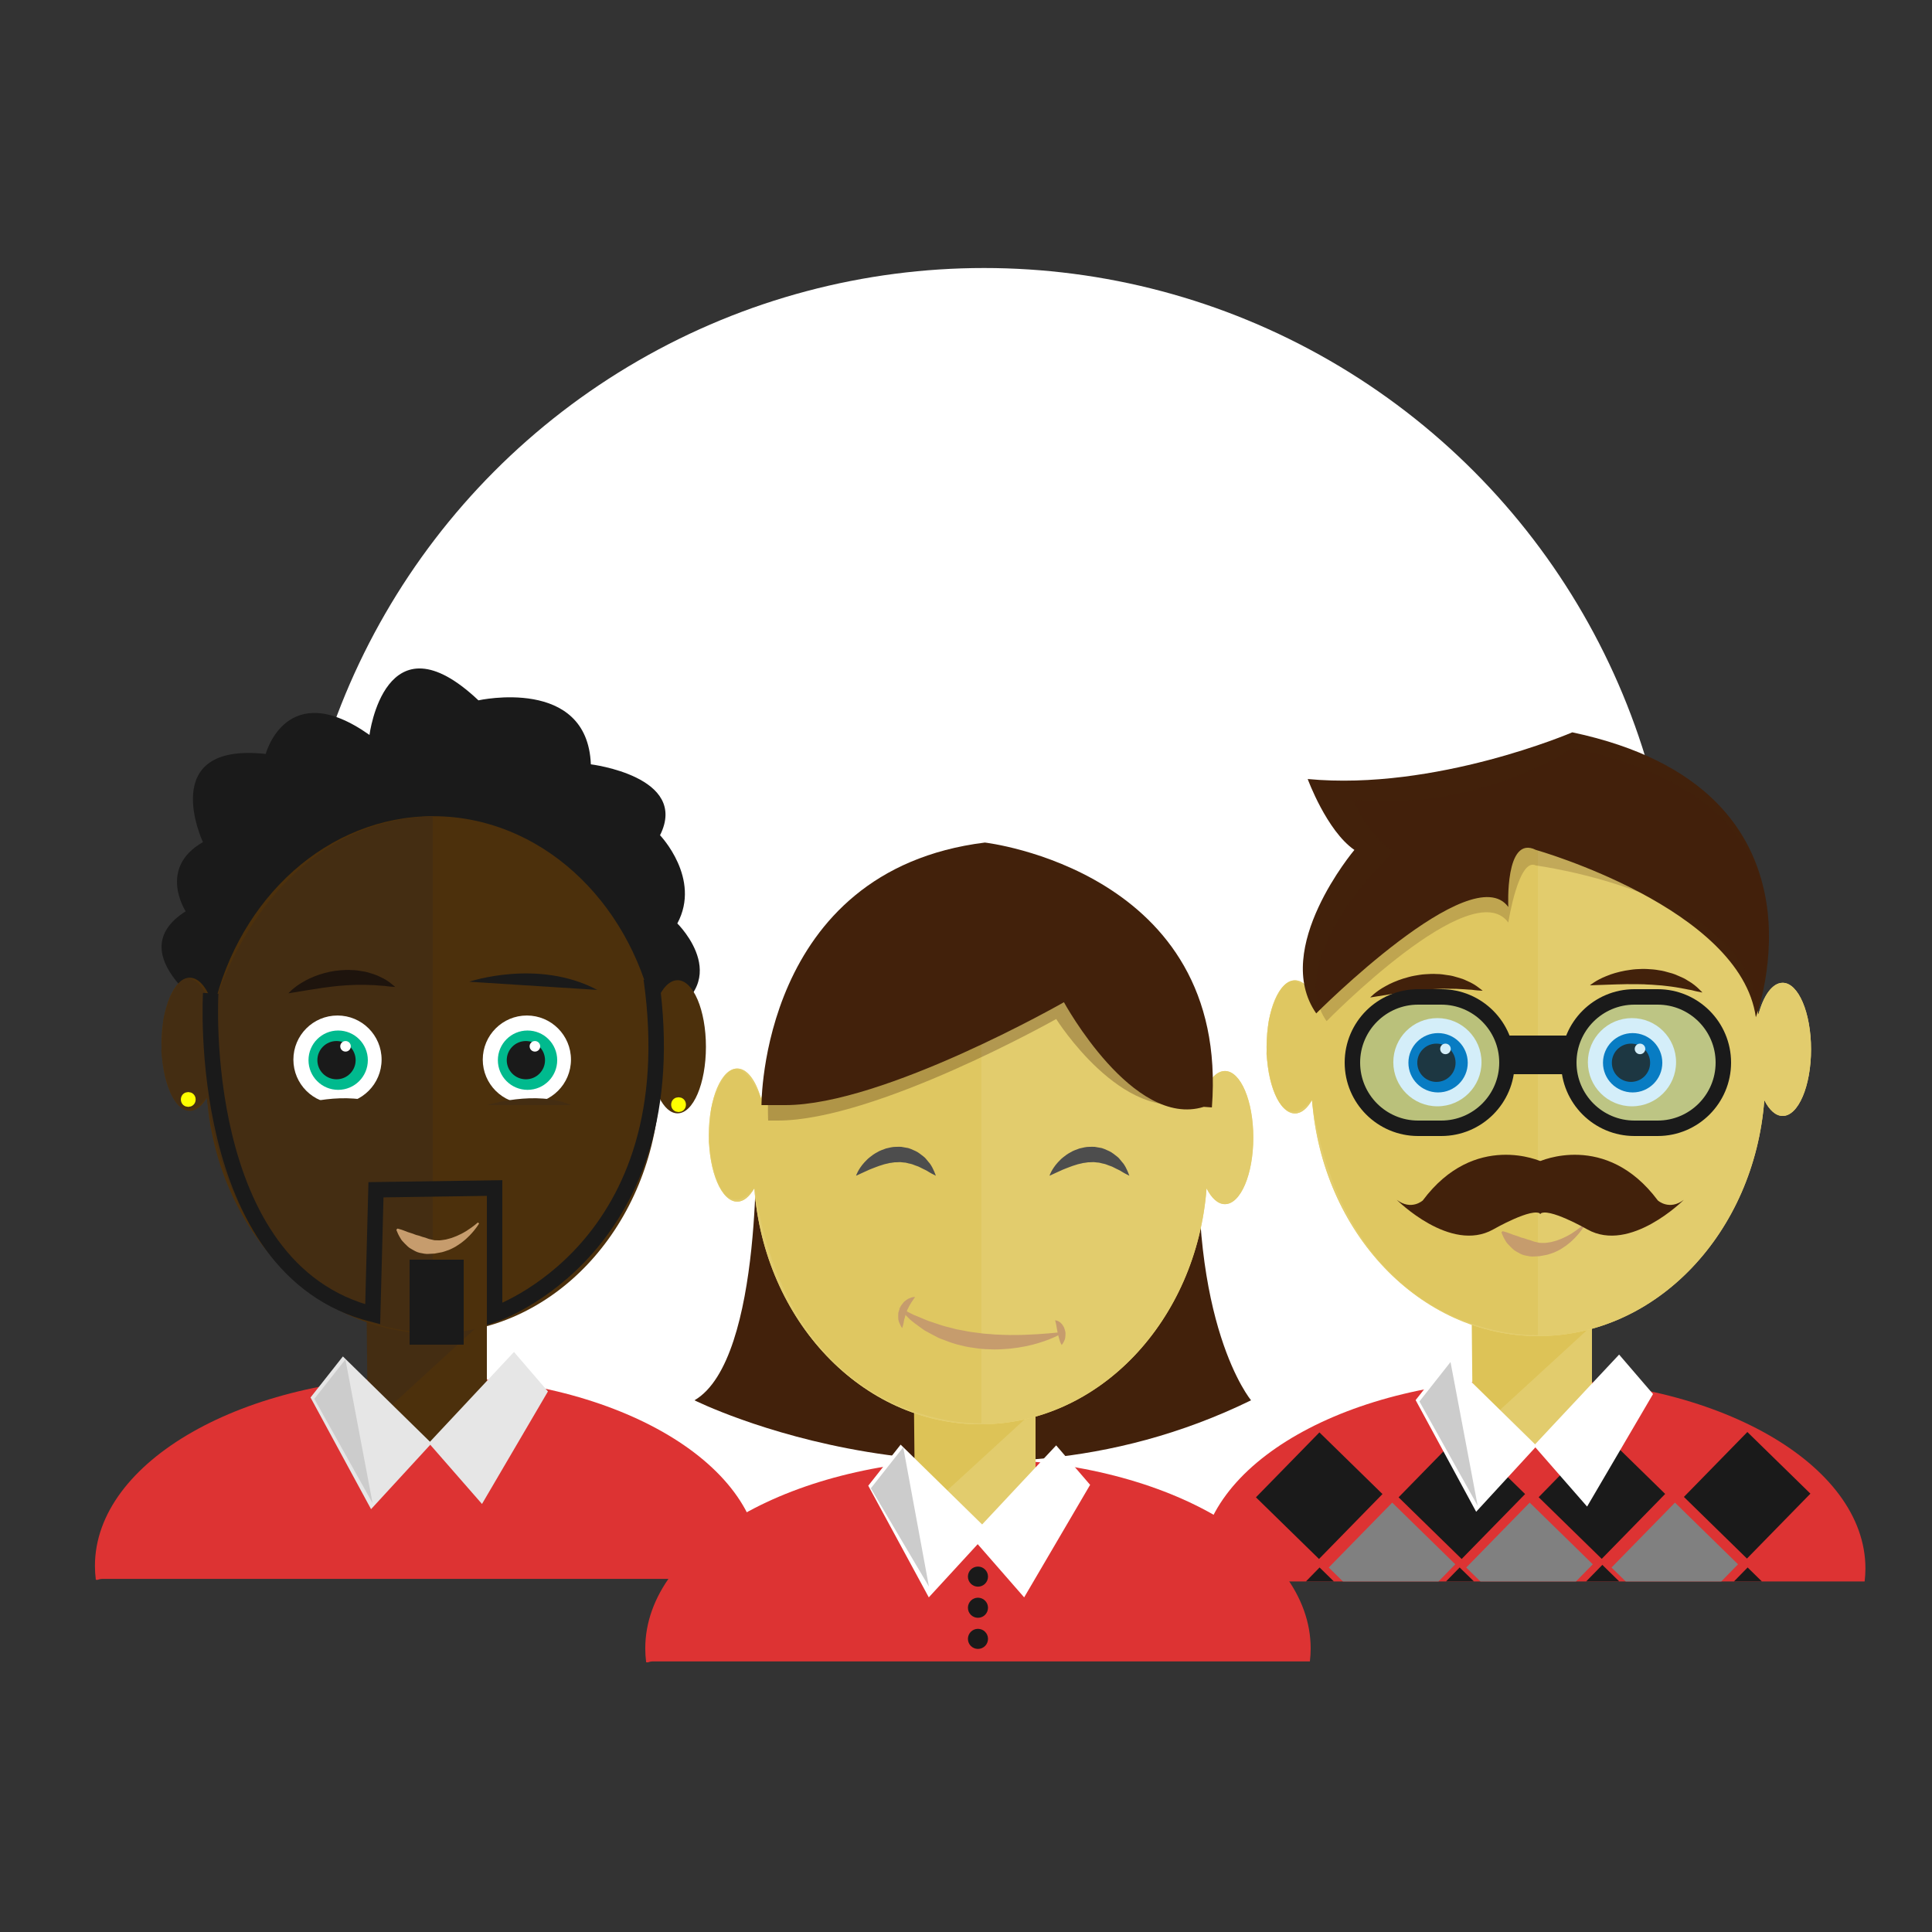 <?xml version="1.0" encoding="utf-8"?>
<!-- Generator: Adobe Illustrator 16.0.3, SVG Export Plug-In . SVG Version: 6.00 Build 0)  -->
<!DOCTYPE svg PUBLIC "-//W3C//DTD SVG 1.1//EN" "http://www.w3.org/Graphics/SVG/1.1/DTD/svg11.dtd">
<svg version="1.1" id="Ebene_1" xmlns="http://www.w3.org/2000/svg" xmlns:xlink="http://www.w3.org/1999/xlink" x="0px" y="0px"
	 width="250px" height="250px" viewBox="0 0 250 250" enable-background="new 0 0 250 250" xml:space="preserve">
<rect x="0" y="0" width="250" height="250" fill="#333333" stroke="none"/>
<g id="Ebene_1_1_">
	<circle fill="#FFFFFF" cx="127.339" cy="124.174" r="89.493"/>
	<path fill="#DD3333" d="M12.524,204.43c0.039-0.002,0.078,0,0.117-0.002c0.189-0.076,0.405-0.121,0.651-0.121h84.994
		c0.066-0.555,0.101-1.113,0.101-1.679c0-13.532-19.274-24.505-43.051-24.505c-23.776,0-43.051,10.973-43.051,24.505
		c0,0.603,0.04,1.197,0.115,1.788C12.441,204.421,12.483,204.424,12.524,204.43z"/>
	<rect x="48" y="167" fill="#4C300C" width="15" height="20"/>
	<polygon fill="#442D12" points="47.41,167 66.85,167 47.586,184.663 	"/>
	<path fill="#1A1A1A" d="M27.99,131.469c0,0-12.821-7.944-3.965-13.544c0,0-3.656-5.594,2.233-8.951c0,0-6.08-12.972,8.126-11.413
		c0,0,2.686-10.07,13.427-2.461c0,0,2.014-15.889,14.099-4.476c0,0,14.099-3.133,14.546,8.28c0,0,12.756,1.566,8.952,9.175
		c0,0,5.371,5.595,2.238,11.414c0,0,8.115,7.942-2.768,12.476c0,0-2.682-1.738-4.097-8.114c0,0-5.158-1.41-7.762-6.243
		c0,0-4.681,1.655-6.104-3.267c0,0-9.286,9.397-14.083,2.238c0,0-5.383,8.178-12.139,4.089c0,0-0.013,4.764-5.511,4.253
		C35.182,124.924,32.561,129.797,27.99,131.469z"/>
	<path fill="#4C300C" d="M87.675,126.838c-1.327,0-2.489,1.648-3.134,4.122c-3.187-14.558-14.737-25.344-28.5-25.344
		c-13.606,0-25.05,10.541-28.388,24.846c-0.654-2.374-1.791-3.946-3.086-3.946c-2.029,0-3.673,3.857-3.673,8.615
		c0,4.756,1.644,8.613,3.673,8.613c0.831,0,1.597-0.648,2.213-1.739c1.298,17.116,13.902,30.55,29.261,30.55
		c15.354,0,27.954-13.425,29.259-30.533c0.64,1.275,1.469,2.045,2.375,2.045c2.028,0,3.672-3.854,3.672-8.612
		C91.348,130.695,89.704,126.838,87.675,126.838z"/>
	<path fill="#442D12" d="M56,105.616v66.801c0,0-24.336,1.276-29.265-30.412c0,0-4.47,5.968-5.863-5.979l0.301-4.258
		c0,0,2.329-10.699,6.429-1.306C27.603,130.462,34,106.288,56,105.616z"/>
	<g>
		<path fill="#1E140D" d="M37.319,128.536c0,0,0.624-0.745,1.845-1.443c1.2-0.728,3-1.397,4.903-1.542
			c0.474-0.033,0.949-0.063,1.419-0.025c0.469,0.002,0.929,0.063,1.37,0.147c0.443,0.062,0.861,0.177,1.251,0.308
			c0.393,0.115,0.752,0.254,1.071,0.422c0.652,0.285,1.14,0.627,1.461,0.894c0.325,0.255,0.496,0.414,0.496,0.414
			s-0.245-0.008-0.646-0.046c-0.199-0.021-0.441-0.042-0.705-0.087c-0.272-0.021-0.581-0.024-0.903-0.063
			c-0.322-0.041-0.675-0.043-1.042-0.052c-0.365-0.021-0.747-0.037-1.144-0.022c-0.395-0.008-0.799,0-1.213,0.025
			c-0.412,0.01-0.83,0.039-1.248,0.079c-0.42,0.011-0.836,0.093-1.252,0.119c-0.416,0.054-0.824,0.106-1.22,0.159
			c-0.805,0.125-1.557,0.242-2.201,0.343C38.216,128.389,37.319,128.536,37.319,128.536z"/>
	</g>
	<path fill="#1A1A1A" d="M60.714,127.035c0,0,8.896-3.017,16.574,1.059"/>
	<g>
		<path fill="#C69C6D" d="M61.994,158.32c0,0-0.387,0.688-1.215,1.543c-0.218,0.201-0.437,0.447-0.71,0.658
			c-0.26,0.23-0.562,0.441-0.889,0.647c-0.316,0.224-0.691,0.386-1.065,0.563c-0.397,0.123-0.792,0.309-1.229,0.359l-0.648,0.121
			l-0.663,0.036c-0.45,0.056-0.877-0.056-1.294-0.138c-0.416-0.094-0.756-0.325-1.088-0.508c-0.344-0.17-0.567-0.459-0.806-0.674
			c-0.229-0.229-0.43-0.438-0.556-0.671c-0.135-0.224-0.243-0.422-0.323-0.591c-0.162-0.335-0.22-0.543-0.22-0.543l0.143-0.143
			c0,0,0.226,0.047,0.562,0.156c0.169,0.053,0.363,0.125,0.574,0.211c0.2,0.104,0.459,0.151,0.705,0.244
			c0.255,0.07,0.499,0.215,0.779,0.264c0.278,0.053,0.537,0.199,0.822,0.254c0.282,0.061,0.557,0.226,0.865,0.27l0.468,0.107
			c0.16,0.016,0.323,0.007,0.488,0.013c0.332,0.026,0.659-0.069,0.994-0.104c0.32-0.102,0.66-0.15,0.966-0.285
			c0.315-0.107,0.612-0.24,0.893-0.383c0.29-0.125,0.538-0.293,0.784-0.426c0.944-0.597,1.508-1.115,1.508-1.115L61.994,158.32z"/>
	</g>
	<polygon fill="#E6E6E6" points="55.848,186.766 48.014,195.286 40.182,180.835 44.372,175.521 	"/>
	<polygon fill="#E6E6E6" points="62.369,194.613 55.481,186.729 66.511,174.945 70.902,180.053 	"/>
	<path fill="none" stroke="#1A1A1A" stroke-width="5" stroke-miterlimit="10" d="M26.887,127.436"/>
	<path fill="none" stroke="#1A1A1A" stroke-width="5" stroke-miterlimit="10" d="M33.377,137.17"/>
	<path fill="none" stroke="#1A1A1A" stroke-width="5" stroke-miterlimit="10" d="M85.407,127.1"/>
	<path fill="none" stroke="#1A1A1A" stroke-width="5" stroke-miterlimit="10" d="M78.917,136.834"/>
	<circle fill="#FFFFFF" cx="43.671" cy="137.113" r="5.707"/>
	<circle fill="#00BA8E" cx="43.759" cy="137.187" r="3.839"/>
	<circle fill="#1A1A1A" cx="43.544" cy="137.185" r="2.476"/>
	<circle fill="#FFFFFF" cx="44.712" cy="135.393" r="0.684"/>
	<circle fill="#FFFFFF" cx="68.176" cy="137.113" r="5.707"/>
	<circle fill="#00BA8E" cx="68.263" cy="137.187" r="3.839"/>
	<circle fill="#1A1A1A" cx="68.049" cy="137.185" r="2.476"/>
	<circle fill="#FFFFFF" cx="69.217" cy="135.393" r="0.684"/>
	<polygon fill="#CCCCCC" points="44.697,175.908 48.212,194.514 40.674,181.01 	"/>
	<path fill="none" stroke="#1A1A1A" stroke-width="2" stroke-miterlimit="10" d="M27.264,128.536c0,0-2.133,35.712,20.963,41.53
		l0.424-16.111L64,153.73v16.336c0,0,25.194-8.494,20.271-43.41"/>
	<rect x="54.5" y="164.5" fill="#1A1A1A" stroke="#1A1A1A" stroke-width="3" stroke-miterlimit="10" width="4" height="8"/>
	<path fill="#442D12" d="M38.493,143c0,0,6.409-2,10.885,0H38.493z"/>
	<path fill="#442D12" d="M62.998,143c0,0,6.409-2,10.885,0H62.998z"/>
	<circle fill="#FFFF00" stroke="#FFFF00" stroke-miterlimit="10" cx="87.804" cy="142.941" r="0.457"/>
	<circle fill="#FFFF00" stroke="#FFFF00" stroke-miterlimit="10" cx="24.361" cy="142.271" r="0.457"/>
	<path fill="#DD3333" d="M155.523,204.764c0.039,0,0.078,0,0.117,0c0.188-0.076,0.404-0.121,0.648-0.121h84.994
		c0.064-0.555,0.104-1.113,0.104-1.679c0-13.534-19.275-24.505-43.053-24.505s-43.051,10.971-43.051,24.505
		c0,0.603,0.039,1.197,0.113,1.788C155.441,204.756,155.482,204.76,155.523,204.764z"/>
	<path fill="#DD3333" d="M83.736,215.109c0.039-0.002,0.079,0,0.118-0.002c0.189-0.076,0.405-0.121,0.65-0.121h84.994
		c0.066-0.555,0.102-1.113,0.102-1.678c0-13.533-19.273-24.504-43.052-24.504c-23.777,0-43.051,10.971-43.051,24.504
		c0,0.602,0.04,1.195,0.115,1.787C83.653,215.102,83.695,215.104,83.736,215.109z"/>
	
		<rect x="164.851" y="187.858" transform="matrix(0.699 -0.715 0.715 0.699 -87.031 180.308)" fill="#1A1A1A" width="11.75" height="11.414"/>
	
		<rect x="183.313" y="187.843" transform="matrix(0.699 -0.715 0.715 0.699 -81.467 193.519)" fill="#1A1A1A" width="11.748" height="11.414"/>
	
		<rect x="201.44" y="187.859" transform="matrix(0.699 -0.715 0.715 0.699 -76.024 206.452)" fill="#1A1A1A" width="11.749" height="11.414"/>
	
		<rect x="220.24" y="187.86" transform="matrix(0.699 -0.715 0.715 0.699 -70.372 219.859)" fill="#1A1A1A" width="11.748" height="11.411"/>
	<polygon fill="#808080" points="222.727,204.643 224.9,202.417 216.741,194.438 208.527,202.839 210.371,204.643 	"/>
	<polygon fill="#808080" points="203.928,204.643 206.104,202.417 197.943,194.438 189.729,202.839 191.572,204.643 	"/>
	<polygon fill="#808080" points="186.137,204.643 188.313,202.417 180.152,194.438 171.938,202.839 173.783,204.643 	"/>
	<polygon fill="#1A1A1A" points="172.605,204.643 170.753,202.83 168.98,204.643 	"/>
	<polygon fill="#1A1A1A" points="190.732,204.643 188.88,202.83 187.107,204.643 	"/>
	<polygon fill="#1A1A1A" points="209.538,204.643 207.342,202.494 205.242,204.643 	"/>
	<polygon fill="#1A1A1A" points="227.992,204.643 226.141,202.83 224.368,204.643 	"/>
	<path fill="#42210B" d="M132.586,132.396c0,0-7.941,14.09-34.779,13.578c0,0,1.095,29.969-7.942,35.223c0,0,35.601,17.804,72.023,0
		c0,0-8.216-9.789-6.572-36.469C155.316,144.729,137.242,145.205,132.586,132.396z"/>
	<rect x="119" y="179" fill="#E2CC6D" width="15" height="20"/>
	<polygon fill="#DDC357" points="118.238,179 137.678,179 118.415,196.664 	"/>
	<path fill="#EFD978" d="M158.504,138.587c-1.326,0-2.488,1.649-3.134,4.122c-3.187-14.559-14.737-25.344-28.5-25.344
		c-13.606,0-25.05,10.542-28.388,24.846c-0.654-2.373-1.791-3.945-3.086-3.945c-2.029,0-3.673,3.855-3.673,8.613
		s1.644,8.615,3.673,8.615c0.831,0,1.597-0.648,2.213-1.74c1.298,17.116,13.902,30.549,29.261,30.549
		c15.354,0,27.954-13.424,29.259-30.531c0.641,1.273,1.469,2.045,2.375,2.045c2.028,0,3.672-3.855,3.672-8.613
		C162.176,142.443,160.532,138.587,158.504,138.587z"/>
	<path fill="#E2CC6D" d="M158.504,138.587c-1.326,0-2.488,1.649-3.134,4.122c-3.187-14.559-14.737-25.344-28.5-25.344
		c-13.606,0-25.05,10.542-28.388,24.846c-0.654-2.373-1.791-3.945-3.086-3.945c-2.029,0-3.673,3.855-3.673,8.613
		s1.644,8.615,3.673,8.615c0.831,0,1.597-0.648,2.213-1.74c1.298,17.116,13.902,30.549,29.261,30.549
		c15.354,0,27.954-13.424,29.259-30.531c0.641,1.273,1.469,2.045,2.375,2.045c2.028,0,3.672-3.855,3.672-8.613
		C162.176,142.443,160.532,138.587,158.504,138.587z"/>
	<path opacity="0.5" fill="#DDC357" enable-background="new    " d="M127,117.365v66.801c0,0-24.421,1.277-29.351-30.412
		c0,0-4.513,5.967-5.906-5.98l0.28-4.256c0,0,2.404-10.699,6.504-1.307C98.528,142.211,104,118.037,127,117.365z"/>
	<path opacity="0.3" fill="#42210B" enable-background="new    " d="M155.943,142.206c2.361-30.645-29.5-31.006-29.5-31.006
		C97.334,114.83,99.401,145,99.401,145h1.229c12.736,0,36.042-13.141,36.042-13.141s8.518,13.563,17.697,10.709"/>
	<g>
		<path fill="#4D4D4D" d="M110.772,152.139c0,0,0.247-0.803,1.067-1.715c0.215-0.213,0.433-0.475,0.719-0.686
			c0.273-0.227,0.584-0.444,0.937-0.631c0.334-0.215,0.743-0.342,1.14-0.492c0.424-0.092,0.85-0.225,1.306-0.215
			c0.225-0.004,0.45-0.012,0.674-0.002c0.223,0.031,0.444,0.076,0.662,0.117c0.446,0.051,0.829,0.282,1.211,0.438
			c0.376,0.172,0.669,0.445,0.966,0.658c0.302,0.209,0.486,0.513,0.692,0.742c0.422,0.453,0.599,0.953,0.752,1.269
			c0.14,0.325,0.199,0.517,0.199,0.517s-0.194-0.09-0.498-0.254c-0.149-0.084-0.333-0.18-0.522-0.303
			c-0.184-0.132-0.429-0.225-0.667-0.348c-0.25-0.103-0.481-0.273-0.764-0.354c-0.279-0.08-0.542-0.229-0.834-0.287
			c-0.295-0.041-0.573-0.174-0.877-0.168c-0.149-0.015-0.299-0.023-0.447-0.049l-0.456,0.02c-0.304-0.026-0.61,0.08-0.919,0.096
			c-0.302,0.093-0.617,0.121-0.912,0.236c-0.301,0.086-0.596,0.187-0.875,0.299c-0.287,0.096-0.548,0.225-0.809,0.316
			C111.47,151.82,110.772,152.139,110.772,152.139z"/>
	</g>
	<g>
		<path fill="#4D4D4D" d="M135.805,152.139c0,0,0.247-0.803,1.067-1.715c0.215-0.213,0.433-0.475,0.719-0.686
			c0.272-0.227,0.584-0.444,0.937-0.631c0.334-0.215,0.744-0.342,1.143-0.492c0.424-0.092,0.852-0.225,1.307-0.215
			c0.226-0.004,0.449-0.012,0.674,0c0.224,0.029,0.443,0.074,0.662,0.115c0.444,0.051,0.83,0.282,1.211,0.438
			c0.377,0.172,0.67,0.445,0.967,0.658c0.303,0.209,0.486,0.513,0.693,0.742c0.422,0.453,0.6,0.953,0.752,1.269
			c0.139,0.325,0.197,0.517,0.197,0.517s-0.193-0.09-0.498-0.254c-0.148-0.084-0.332-0.18-0.521-0.303
			c-0.186-0.132-0.43-0.225-0.668-0.348c-0.248-0.103-0.479-0.273-0.764-0.354c-0.279-0.08-0.543-0.229-0.834-0.287
			c-0.297-0.041-0.574-0.174-0.879-0.168c-0.148-0.015-0.299-0.023-0.445-0.049l-0.457,0.02c-0.303-0.026-0.608,0.08-0.918,0.096
			c-0.303,0.093-0.617,0.121-0.914,0.236c-0.301,0.086-0.596,0.187-0.875,0.299c-0.287,0.096-0.549,0.225-0.809,0.316
			C136.503,151.82,135.805,152.139,135.805,152.139z"/>
	</g>
	<g>
		<path fill="#C69C6D" d="M137.734,172.339c0,0-1.221,0.817-3.313,1.435c-1.035,0.33-2.285,0.584-3.646,0.733
			c-0.682,0.056-1.391,0.115-2.109,0.112c-0.723-0.031-1.458-0.023-2.188-0.139c-0.729-0.094-1.459-0.197-2.163-0.396
			c-0.713-0.143-1.385-0.395-2.031-0.643c-0.321-0.129-0.649-0.221-0.944-0.375c-0.294-0.155-0.582-0.31-0.862-0.455
			c-0.277-0.149-0.546-0.295-0.807-0.437c-0.249-0.161-0.478-0.34-0.701-0.497c-0.445-0.322-0.85-0.613-1.182-0.906
			c-0.323-0.308-0.59-0.588-0.81-0.814c-0.436-0.459-0.666-0.73-0.666-0.73s0.34,0.146,0.902,0.41
			c0.279,0.137,0.619,0.295,0.991,0.494c0.388,0.176,0.847,0.331,1.316,0.541c0.467,0.217,0.995,0.393,1.554,0.57
			c0.552,0.193,1.135,0.379,1.753,0.523c0.305,0.08,0.616,0.162,0.93,0.243c0.32,0.06,0.644,0.117,0.97,0.179
			c0.647,0.143,1.314,0.231,1.985,0.308c0.664,0.118,1.347,0.112,2.009,0.188c0.666,0.023,1.324,0.065,1.965,0.068
			c0.64-0.023,1.265,0.014,1.854-0.025c0.592-0.021,1.152-0.047,1.675-0.078c1.04-0.068,1.921-0.143,2.537-0.207
			C137.375,172.387,137.734,172.339,137.734,172.339z"/>
	</g>
	<polygon fill="#FFFFFF" points="128.02,198.178 120.186,206.699 112.353,192.249 116.543,186.936 	"/>
	<polygon fill="#FFFFFF" points="132.525,206.699 125.639,198.813 136.668,187.031 141.061,192.137 	"/>
	<path fill="#42210B" d="M156.818,143.299c2.361-30.646-29.375-34.273-29.375-34.273C98.334,112.655,98.538,143,98.538,143h3.093
		c12.736,0,36.042-13.314,36.042-13.314s8.917,16.396,18.097,13.539"/>
	<rect x="191" y="168" fill="#E2CC6D" width="15" height="19"/>
	<polygon fill="#DDC357" points="190.41,168 209.85,168 190.586,185.663 	"/>
	<path fill="#EFD978" d="M230.676,127.174c-1.326,0-2.488,1.648-3.135,4.121c-3.188-14.557-14.736-25.344-28.5-25.344
		c-13.605,0-25.049,10.542-28.387,24.847c-0.654-2.374-1.793-3.946-3.086-3.946c-2.029,0-3.674,3.856-3.674,8.614
		c0,4.757,1.645,8.614,3.674,8.614c0.83,0,1.597-0.648,2.213-1.739c1.298,17.116,13.9,30.548,29.26,30.548
		c15.354,0,27.954-13.423,29.26-30.531c0.641,1.275,1.469,2.045,2.375,2.045c2.027,0,3.672-3.855,3.672-8.613
		S232.703,127.174,230.676,127.174z"/>
	<path fill="#E2CC6D" d="M230.676,127.174c-1.326,0-2.488,1.648-3.135,4.121c-3.188-14.557-14.736-25.344-28.5-25.344
		c-13.605,0-25.049,10.542-28.387,24.847c-0.654-2.374-1.793-3.946-3.086-3.946c-2.029,0-3.674,3.856-3.674,8.614
		c0,4.757,1.645,8.614,3.674,8.614c0.83,0,1.597-0.648,2.213-1.739c1.298,17.116,13.9,30.548,29.26,30.548
		c15.354,0,27.954-13.423,29.26-30.531c0.641,1.275,1.469,2.045,2.375,2.045c2.027,0,3.672-3.855,3.672-8.613
		S232.703,127.174,230.676,127.174z"/>
	<path opacity="0.5" fill="#DDC357" enable-background="new    " d="M199,105.952v66.801c0,0-24.336,1.276-29.266-30.412
		c0,0-4.469,5.966-5.862-5.979l0.302-4.258c0,0,2.328-10.699,6.43-1.306C170.604,130.798,177,106.624,199,105.952z"/>
	<g>
		<path fill="#42210B" d="M177.305,129.072c0,0,0.678-0.754,1.971-1.455c0.64-0.369,1.43-0.707,2.308-0.99
			c0.44-0.124,0.899-0.27,1.378-0.357c0.479-0.08,0.965-0.178,1.462-0.203c0.495-0.033,0.99-0.065,1.479-0.029
			c0.49-0.003,0.971,0.072,1.433,0.148c0.463,0.047,0.899,0.172,1.312,0.301c0.412,0.107,0.791,0.242,1.127,0.412
			c0.688,0.283,1.209,0.623,1.554,0.89c0.349,0.255,0.532,0.415,0.532,0.415s-0.256-0.008-0.676-0.044
			c-0.209-0.021-0.463-0.041-0.74-0.087c-0.287-0.02-0.609-0.022-0.949-0.061c-0.684-0.05-1.471-0.082-2.305-0.072
			c-0.416-0.017-0.848,0.017-1.283,0.037c-0.434,0.008-0.877,0.041-1.318,0.082c-0.443,0.012-0.883,0.096-1.322,0.123
			c-0.438,0.055-0.869,0.106-1.287,0.157c-0.414,0.082-0.83,0.108-1.215,0.183c-0.392,0.063-0.762,0.119-1.103,0.174
			C178.245,128.921,177.305,129.072,177.305,129.072z"/>
	</g>
	<g>
		<path fill="#42210B" d="M205.741,127.5c0,0,0.766-0.663,2.135-1.201c0.679-0.287,1.505-0.525,2.41-0.697
			c0.454-0.068,0.927-0.156,1.411-0.187c0.486-0.021,0.979-0.056,1.477-0.021c0.496,0.027,0.991,0.057,1.475,0.153
			c0.486,0.057,0.953,0.193,1.4,0.324c0.454,0.104,0.873,0.281,1.264,0.46c0.396,0.157,0.756,0.338,1.068,0.548
			c0.646,0.365,1.122,0.768,1.432,1.073c0.313,0.296,0.479,0.478,0.479,0.478s-0.253-0.037-0.665-0.127
			c-0.205-0.047-0.453-0.098-0.726-0.176c-0.28-0.055-0.603-0.1-0.935-0.178c-0.673-0.133-1.45-0.264-2.278-0.355
			c-0.412-0.066-0.842-0.09-1.275-0.121c-0.434-0.045-0.876-0.066-1.319-0.08c-0.44-0.045-0.889-0.017-1.325-0.041
			c-0.443-0.002-0.879-0.002-1.301-0.002c-0.421,0.029-0.836,0.004-1.229,0.028c-0.396,0.015-0.771,0.026-1.114,0.038
			C206.693,127.466,205.741,127.5,205.741,127.5z"/>
	</g>
	<g>
		<path fill="#C69C6D" d="M204.993,158.656c0,0-0.388,0.688-1.216,1.543c-0.217,0.201-0.438,0.445-0.711,0.658
			c-0.26,0.229-0.563,0.44-0.89,0.646c-0.313,0.225-0.69,0.385-1.063,0.563c-0.396,0.123-0.791,0.31-1.229,0.361l-0.647,0.12
			l-0.662,0.036c-0.45,0.057-0.877-0.057-1.295-0.139c-0.416-0.094-0.756-0.324-1.088-0.508c-0.344-0.17-0.566-0.459-0.805-0.674
			c-0.229-0.228-0.432-0.438-0.558-0.668c-0.138-0.226-0.244-0.424-0.323-0.593c-0.16-0.335-0.22-0.543-0.22-0.543l0.144-0.142
			c0,0,0.228,0.047,0.563,0.154c0.17,0.053,0.363,0.125,0.574,0.211c0.199,0.104,0.459,0.152,0.705,0.244
			c0.256,0.071,0.498,0.217,0.777,0.266c0.278,0.052,0.536,0.197,0.822,0.254c0.279,0.06,0.559,0.225,0.863,0.269l0.47,0.108
			c0.159,0.015,0.321,0.006,0.485,0.012c0.332,0.027,0.66-0.068,0.994-0.104c0.32-0.102,0.66-0.15,0.967-0.283
			c0.314-0.109,0.613-0.242,0.894-0.385c0.29-0.123,0.538-0.293,0.784-0.424c0.943-0.599,1.509-1.117,1.509-1.117L204.993,158.656z"
			/>
	</g>
	<polygon fill="#FFFFFF" points="198.848,187.102 191.014,195.622 183.182,181.171 187.371,175.857 	"/>
	<polygon fill="#FFFFFF" points="205.369,194.95 198.48,187.064 209.512,175.281 213.902,180.389 	"/>
	<path fill="none" stroke="#1A1A1A" stroke-width="5" stroke-miterlimit="10" d="M169.887,127.771"/>
	<path fill="none" stroke="#1A1A1A" stroke-width="5" stroke-miterlimit="10" d="M176.377,137.506"/>
	<path fill="none" stroke="#1A1A1A" stroke-width="5" stroke-miterlimit="10" d="M228.407,127.436"/>
	<path fill="none" stroke="#1A1A1A" stroke-width="5" stroke-miterlimit="10" d="M221.917,137.17"/>
	<path fill="#42210B" d="M227.205,131.631c0,0,11.16-29.483-23.75-36.868c0,0-17.68,7.609-34.24,6.042c0,0,2.463,6.713,6.043,9.175
		c0,0-10.773,12.767-4.939,21.153c0,0,20.156-20.259,24.856-13.769c0,0-0.47-9.4,3.569-7.386
		C198.744,109.979,225.221,117.476,227.205,131.631z"/>
	<g>
		<path fill="#C69C6D" d="M118.416,167.829c0,0-0.204,0.271-0.432,0.625c-0.065,0.08-0.111,0.188-0.174,0.284
			c-0.055,0.104-0.129,0.195-0.18,0.306c-0.053,0.108-0.095,0.228-0.161,0.33c-0.076,0.101-0.094,0.229-0.135,0.347l-0.148,0.344
			c-0.014,0.125-0.055,0.244-0.082,0.363c-0.026,0.118-0.07,0.233-0.109,0.348c-0.029,0.113-0.032,0.228-0.057,0.332
			c-0.07,0.418-0.201,0.75-0.201,0.75s-0.199-0.252-0.372-0.713c-0.04-0.115-0.103-0.24-0.117-0.379
			c-0.01-0.14-0.024-0.289-0.018-0.445c0.006-0.153-0.005-0.32,0.018-0.482c0.052-0.158,0.104-0.32,0.156-0.482
			c0.069-0.154,0.117-0.319,0.225-0.453c0.092-0.141,0.205-0.262,0.301-0.387c0.093-0.127,0.236-0.201,0.346-0.291
			c0.114-0.088,0.223-0.162,0.343-0.207c0.223-0.105,0.424-0.16,0.571-0.177C118.332,167.816,118.416,167.834,118.416,167.829z"/>
	</g>
	<g>
		<path fill="#C69C6D" d="M136.535,170.852c0,0,0.064-0.008,0.177,0.022c0.119,0.026,0.261,0.095,0.421,0.205
			c0.143,0.116,0.318,0.272,0.426,0.478c0.142,0.196,0.209,0.435,0.271,0.67c0.062,0.24,0.051,0.479,0.026,0.703
			c-0.008,0.225-0.07,0.424-0.152,0.588c-0.145,0.334-0.326,0.521-0.326,0.521s-0.15-0.239-0.247-0.551
			c-0.049-0.155-0.093-0.33-0.149-0.508c-0.063-0.178-0.062-0.373-0.127-0.547c-0.026-0.187-0.063-0.365-0.101-0.533
			c-0.021-0.182-0.069-0.33-0.087-0.494C136.602,171.116,136.535,170.852,136.535,170.852z"/>
	</g>
	<circle fill="#FFFFFF" cx="186" cy="137.449" r="5.707"/>
	<circle fill="#0071BC" cx="186.087" cy="137.521" r="3.839"/>
	<circle fill="#1A1A1A" cx="185.873" cy="137.521" r="2.477"/>
	<circle fill="#FFFFFF" cx="187.041" cy="135.729" r="0.684"/>
	<circle fill="#FFFFFF" cx="211.176" cy="137.449" r="5.707"/>
	<circle fill="#0071BC" cx="211.264" cy="137.521" r="3.839"/>
	<circle fill="#1A1A1A" cx="211.049" cy="137.521" r="2.476"/>
	<circle fill="#FFFFFF" cx="212.217" cy="135.729" r="0.684"/>
	<path opacity="0.2" fill="#42210B" enable-background="new    " d="M227.205,129.617c0,0,11.16-25.455-23.75-32.84
		c0,0-11.861,8.28-28.421,6.713c0,0,1.679,4.252,5.259,6.714c0,0-14.467,13.55-8.633,21.937c0,0,18.814-19.25,23.515-12.761
		c0,0.001,1.321-8.507,3.569-7.386C198.744,111.994,225.221,115.461,227.205,129.617z"/>
	<path fill="#42210B" d="M199.463,150.307c0,0-8.619-3.994-15.354,5.029c0,0-1.485,1.357-3.368-0.08c0,0,6.934,6.946,12.481,3.832
		c0,0,5.149-2.953,6.143-1.996L199.463,150.307z"/>
	<path fill="#42210B" d="M199.166,150.307c0,0,8.619-3.994,15.355,5.029c0,0,1.483,1.357,3.367-0.08c0,0-6.936,6.946-12.481,3.832
		c0,0-5.151-2.953-6.142-1.996L199.166,150.307z"/>
	<polygon fill="#CCCCCC" points="187.697,176.244 191.213,194.85 183.674,181.346 	"/>
	<polygon fill="#CCCCCC" points="116.878,187.271 120.206,205.313 112.688,192.584 	"/>
	<circle fill="#1A1A1A" cx="126.548" cy="204.014" r="1.3"/>
	<circle fill="#1A1A1A" cx="126.548" cy="208.042" r="1.3"/>
	<circle fill="#1A1A1A" cx="126.548" cy="212.07" r="1.3"/>
	<path opacity="0.2" fill="#29ABE2" enable-background="new    " d="M195,139.075c0,3.062-2.986,5.925-5.837,5.925h-7.312
		c-2.853,0-5.854-2.863-5.854-5.925v-2.771c0-3.063,3.001-6.307,5.854-6.307h7.312c2.851,0,5.837,3.242,5.837,6.307V139.075z"/>
	<path opacity="0.2" fill="#29ABE2" enable-background="new    " d="M222,139.075c0,3.062-2.461,5.925-5.473,5.925H208.8
		c-3.012,0-5.802-2.863-5.802-5.925v-2.771c0-3.063,2.79-6.307,5.802-6.307h7.728c3.012,0,5.473,3.242,5.473,6.307V139.075z"/>
	<path fill="none" stroke="#1A1A1A" stroke-width="2" stroke-miterlimit="10" d="M195,137.5c0,4.693-3.807,8.5-8.5,8.5h-3
		c-4.693,0-8.5-3.807-8.5-8.5l0,0c0-4.693,3.807-8.5,8.5-8.5h3C191.193,129,195,132.807,195,137.5L195,137.5z"/>
	<path fill="none" stroke="#1A1A1A" stroke-width="2" stroke-miterlimit="10" d="M223,137.5c0,4.693-3.807,8.5-8.5,8.5h-3
		c-4.693,0-8.5-3.807-8.5-8.5l0,0c0-4.693,3.807-8.5,8.5-8.5h3C219.193,129,223,132.807,223,137.5L223,137.5z"/>
	<rect x="195" y="135" fill="#1A1A1A" stroke="#1A1A1A" stroke-width="2" stroke-miterlimit="10" width="8" height="3"/>
</g>
<g id="Ebene_2">
</g>
</svg>
